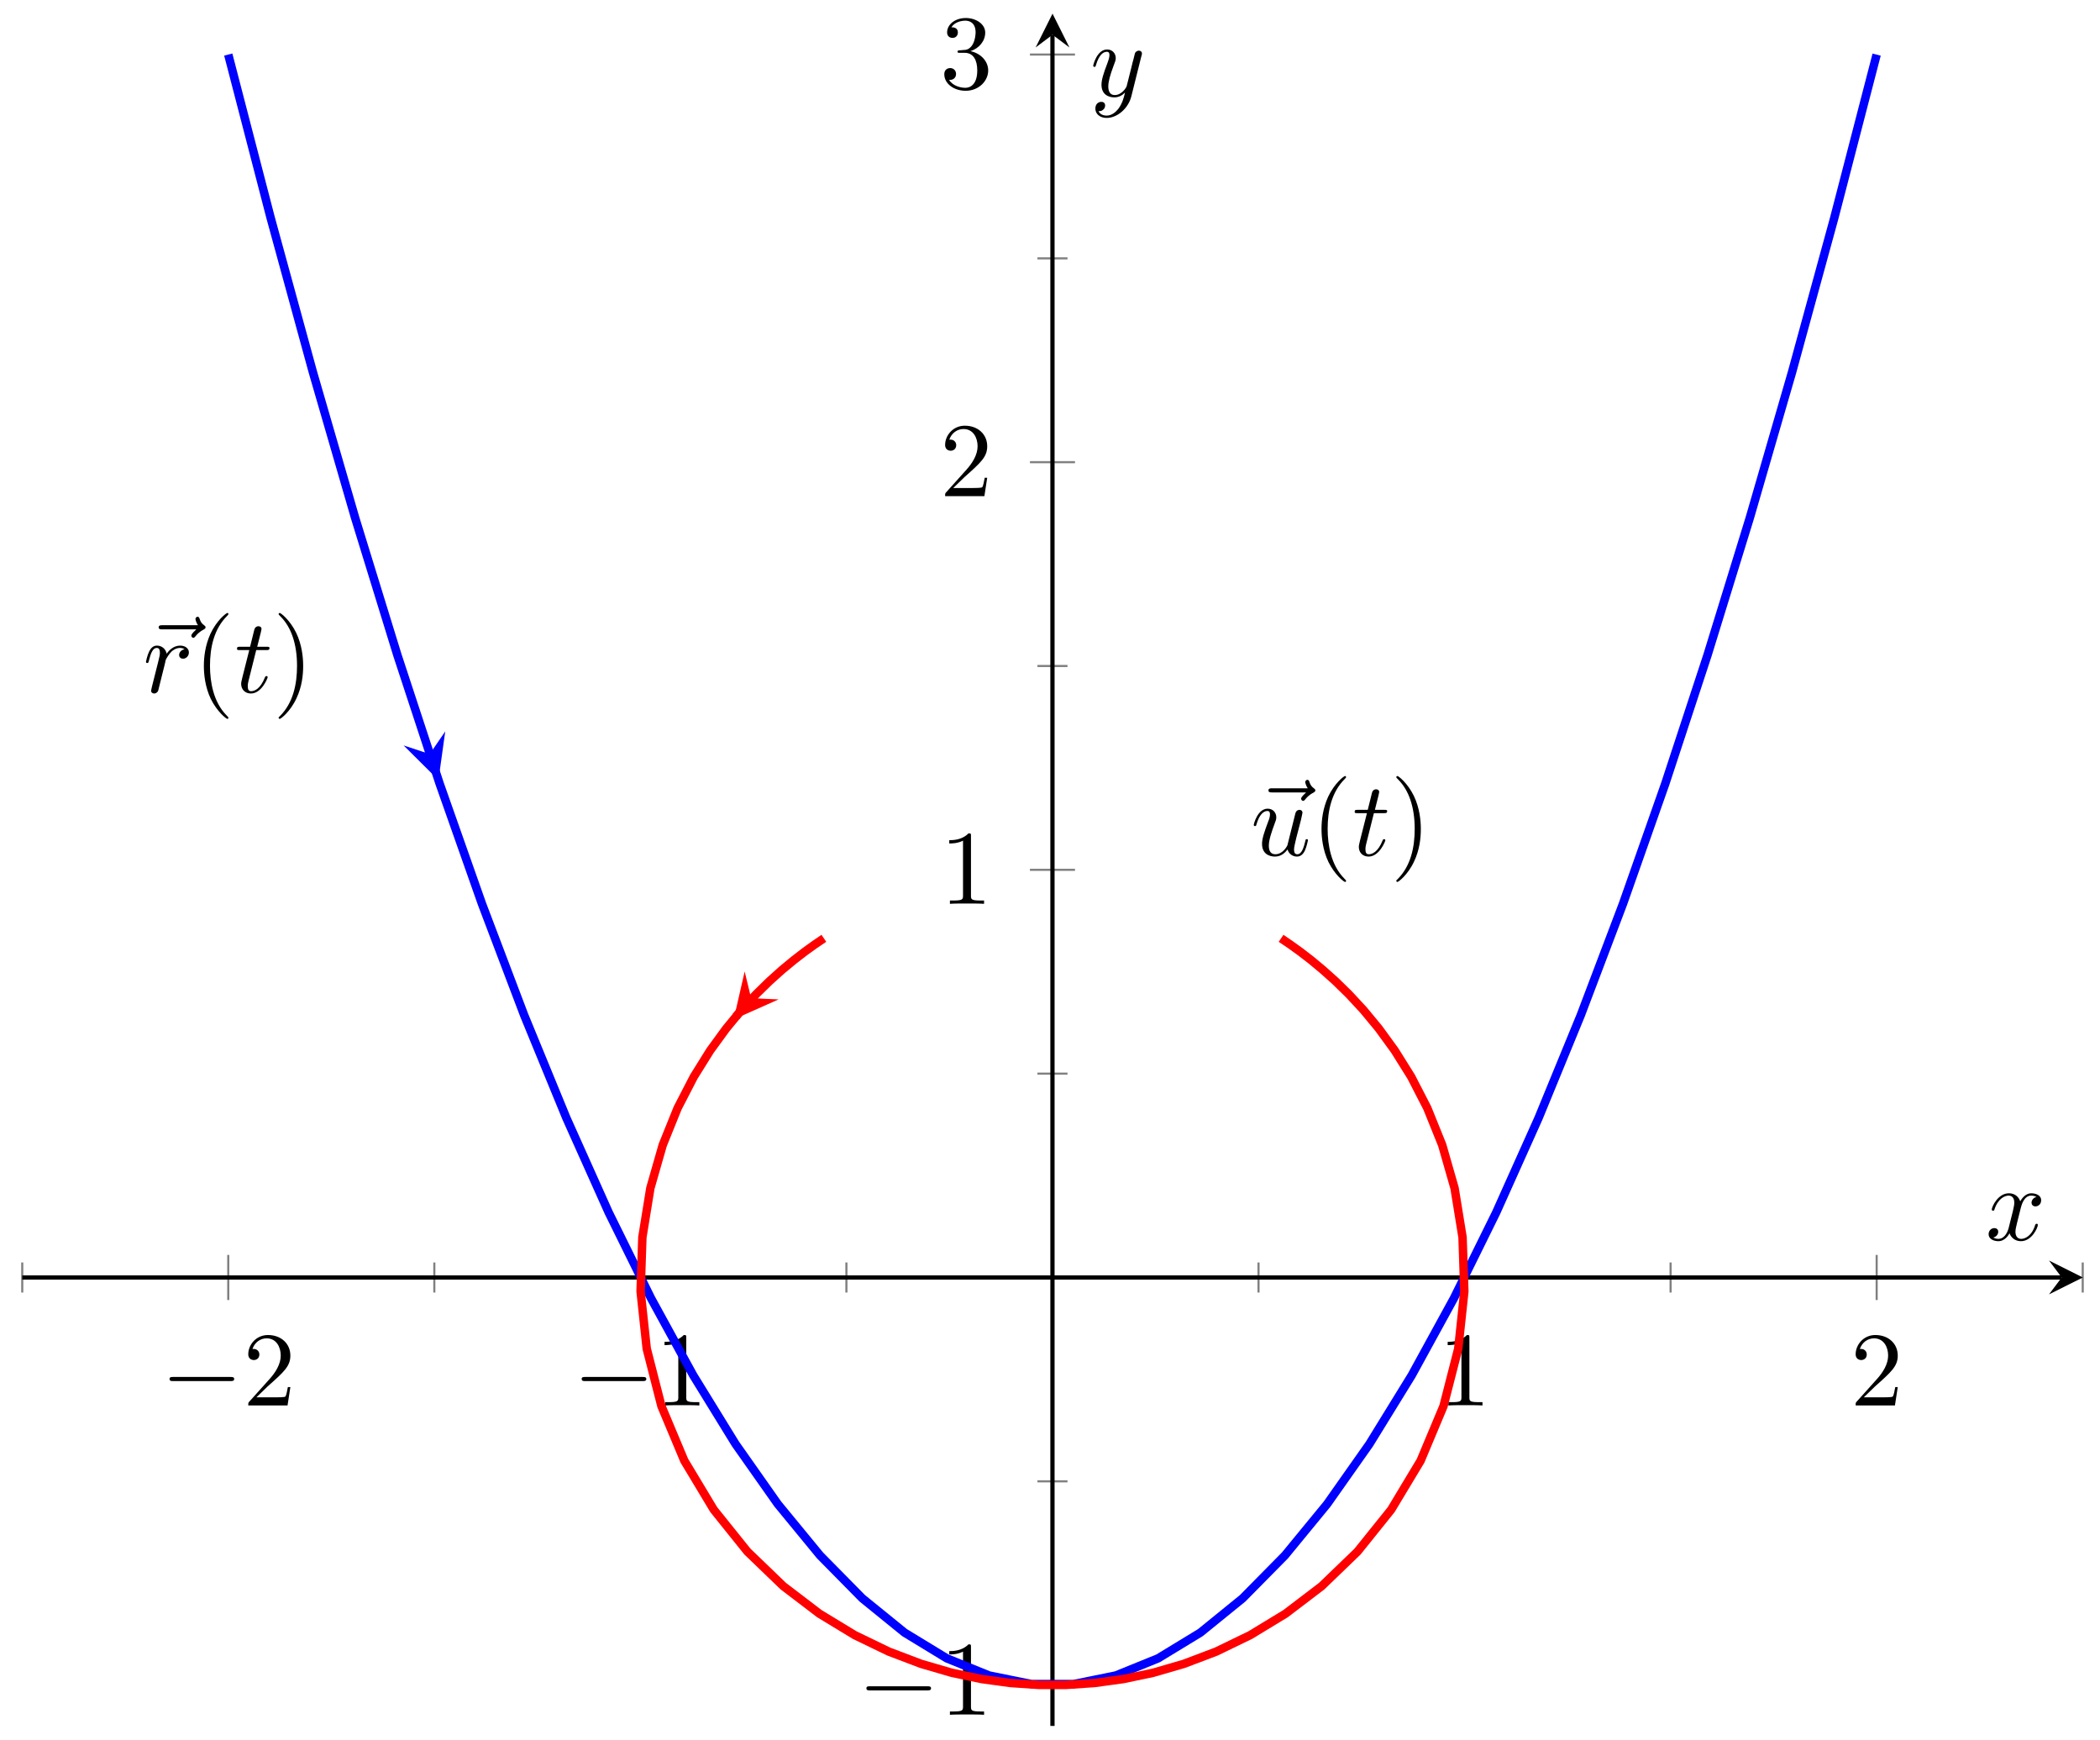 <?xml version="1.0" encoding="UTF-8"?>
<svg xmlns="http://www.w3.org/2000/svg" xmlns:xlink="http://www.w3.org/1999/xlink" width="198pt" height="164pt" viewBox="0 0 198 164" version="1.1">
<defs>
<g>
<symbol overflow="visible" id="glyph0-0">
<path style="stroke:none;" d=""/>
</symbol>
<symbol overflow="visible" id="glyph0-1">
<path style="stroke:none;" d="M 6.562 -2.297 C 6.734 -2.297 6.922 -2.297 6.922 -2.5 C 6.922 -2.688 6.734 -2.688 6.562 -2.688 L 1.172 -2.688 C 1 -2.688 0.828 -2.688 0.828 -2.5 C 0.828 -2.297 1 -2.297 1.172 -2.297 Z M 6.562 -2.297 "/>
</symbol>
<symbol overflow="visible" id="glyph1-0">
<path style="stroke:none;" d=""/>
</symbol>
<symbol overflow="visible" id="glyph1-1">
<path style="stroke:none;" d="M 1.266 -0.766 L 2.328 -1.797 C 3.875 -3.172 4.469 -3.703 4.469 -4.703 C 4.469 -5.844 3.578 -6.641 2.359 -6.641 C 1.234 -6.641 0.5 -5.719 0.5 -4.828 C 0.5 -4.281 1 -4.281 1.031 -4.281 C 1.203 -4.281 1.547 -4.391 1.547 -4.812 C 1.547 -5.062 1.359 -5.328 1.016 -5.328 C 0.938 -5.328 0.922 -5.328 0.891 -5.312 C 1.109 -5.969 1.656 -6.328 2.234 -6.328 C 3.141 -6.328 3.562 -5.516 3.562 -4.703 C 3.562 -3.906 3.078 -3.125 2.516 -2.5 L 0.609 -0.375 C 0.5 -0.266 0.5 -0.234 0.5 0 L 4.203 0 L 4.469 -1.734 L 4.234 -1.734 C 4.172 -1.438 4.109 -1 4 -0.844 C 3.938 -0.766 3.281 -0.766 3.062 -0.766 Z M 1.266 -0.766 "/>
</symbol>
<symbol overflow="visible" id="glyph1-2">
<path style="stroke:none;" d="M 2.938 -6.375 C 2.938 -6.625 2.938 -6.641 2.703 -6.641 C 2.078 -6 1.203 -6 0.891 -6 L 0.891 -5.688 C 1.094 -5.688 1.672 -5.688 2.188 -5.953 L 2.188 -0.781 C 2.188 -0.422 2.156 -0.312 1.266 -0.312 L 0.953 -0.312 L 0.953 0 C 1.297 -0.031 2.156 -0.031 2.562 -0.031 C 2.953 -0.031 3.828 -0.031 4.172 0 L 4.172 -0.312 L 3.859 -0.312 C 2.953 -0.312 2.938 -0.422 2.938 -0.781 Z M 2.938 -6.375 "/>
</symbol>
<symbol overflow="visible" id="glyph1-3">
<path style="stroke:none;" d="M 2.891 -3.516 C 3.703 -3.781 4.281 -4.469 4.281 -5.266 C 4.281 -6.078 3.406 -6.641 2.453 -6.641 C 1.453 -6.641 0.688 -6.047 0.688 -5.281 C 0.688 -4.953 0.906 -4.766 1.203 -4.766 C 1.5 -4.766 1.703 -4.984 1.703 -5.281 C 1.703 -5.766 1.234 -5.766 1.094 -5.766 C 1.391 -6.266 2.047 -6.391 2.406 -6.391 C 2.828 -6.391 3.375 -6.172 3.375 -5.281 C 3.375 -5.156 3.344 -4.578 3.094 -4.141 C 2.797 -3.656 2.453 -3.625 2.203 -3.625 C 2.125 -3.609 1.891 -3.594 1.812 -3.594 C 1.734 -3.578 1.672 -3.562 1.672 -3.469 C 1.672 -3.359 1.734 -3.359 1.906 -3.359 L 2.344 -3.359 C 3.156 -3.359 3.531 -2.688 3.531 -1.703 C 3.531 -0.344 2.844 -0.062 2.406 -0.062 C 1.969 -0.062 1.219 -0.234 0.875 -0.812 C 1.219 -0.766 1.531 -0.984 1.531 -1.359 C 1.531 -1.719 1.266 -1.922 0.984 -1.922 C 0.734 -1.922 0.422 -1.781 0.422 -1.344 C 0.422 -0.438 1.344 0.219 2.438 0.219 C 3.656 0.219 4.562 -0.688 4.562 -1.703 C 4.562 -2.516 3.922 -3.297 2.891 -3.516 Z M 2.891 -3.516 "/>
</symbol>
<symbol overflow="visible" id="glyph1-4">
<path style="stroke:none;" d="M 3.297 2.391 C 3.297 2.359 3.297 2.344 3.125 2.172 C 1.891 0.922 1.562 -0.969 1.562 -2.5 C 1.562 -4.234 1.938 -5.969 3.172 -7.203 C 3.297 -7.328 3.297 -7.344 3.297 -7.375 C 3.297 -7.453 3.266 -7.484 3.203 -7.484 C 3.094 -7.484 2.203 -6.797 1.609 -5.531 C 1.109 -4.438 0.984 -3.328 0.984 -2.5 C 0.984 -1.719 1.094 -0.516 1.641 0.625 C 2.25 1.844 3.094 2.5 3.203 2.5 C 3.266 2.5 3.297 2.469 3.297 2.391 Z M 3.297 2.391 "/>
</symbol>
<symbol overflow="visible" id="glyph1-5">
<path style="stroke:none;" d="M 2.875 -2.5 C 2.875 -3.266 2.766 -4.469 2.219 -5.609 C 1.625 -6.828 0.766 -7.484 0.672 -7.484 C 0.609 -7.484 0.562 -7.438 0.562 -7.375 C 0.562 -7.344 0.562 -7.328 0.75 -7.141 C 1.734 -6.156 2.297 -4.578 2.297 -2.5 C 2.297 -0.781 1.938 0.969 0.703 2.219 C 0.562 2.344 0.562 2.359 0.562 2.391 C 0.562 2.453 0.609 2.5 0.672 2.5 C 0.766 2.5 1.672 1.812 2.25 0.547 C 2.766 -0.547 2.875 -1.656 2.875 -2.5 Z M 2.875 -2.5 "/>
</symbol>
<symbol overflow="visible" id="glyph2-0">
<path style="stroke:none;" d=""/>
</symbol>
<symbol overflow="visible" id="glyph2-1">
<path style="stroke:none;" d="M 5.359 -5.938 C 5.219 -5.797 4.891 -5.516 4.891 -5.344 C 4.891 -5.25 4.984 -5.141 5.078 -5.141 C 5.172 -5.141 5.219 -5.219 5.281 -5.281 C 5.391 -5.422 5.625 -5.703 6.062 -5.922 C 6.125 -5.969 6.234 -6.016 6.234 -6.125 C 6.234 -6.234 6.156 -6.281 6.094 -6.328 C 5.875 -6.484 5.766 -6.656 5.688 -6.891 C 5.656 -6.984 5.625 -7.125 5.484 -7.125 C 5.344 -7.125 5.281 -6.984 5.281 -6.906 C 5.281 -6.859 5.359 -6.547 5.516 -6.328 L 2.156 -6.328 C 2 -6.328 1.812 -6.328 1.812 -6.125 C 1.812 -5.938 2 -5.938 2.156 -5.938 Z M 5.359 -5.938 "/>
</symbol>
<symbol overflow="visible" id="glyph2-2">
<path style="stroke:none;" d="M 0.875 -0.594 C 0.844 -0.438 0.781 -0.203 0.781 -0.156 C 0.781 0.016 0.922 0.109 1.078 0.109 C 1.203 0.109 1.375 0.031 1.453 -0.172 C 1.469 -0.203 1.797 -1.562 1.844 -1.75 C 1.922 -2.078 2.109 -2.766 2.156 -3.047 C 2.203 -3.172 2.484 -3.641 2.719 -3.859 C 2.797 -3.922 3.094 -4.188 3.516 -4.188 C 3.781 -4.188 3.922 -4.062 3.938 -4.062 C 3.641 -4.016 3.422 -3.781 3.422 -3.516 C 3.422 -3.359 3.531 -3.172 3.797 -3.172 C 4.062 -3.172 4.344 -3.406 4.344 -3.766 C 4.344 -4.109 4.031 -4.406 3.516 -4.406 C 2.875 -4.406 2.438 -3.922 2.25 -3.641 C 2.156 -4.094 1.797 -4.406 1.328 -4.406 C 0.875 -4.406 0.688 -4.016 0.594 -3.844 C 0.422 -3.5 0.297 -2.906 0.297 -2.875 C 0.297 -2.766 0.391 -2.766 0.406 -2.766 C 0.516 -2.766 0.516 -2.781 0.578 -3 C 0.75 -3.703 0.953 -4.188 1.312 -4.188 C 1.469 -4.188 1.609 -4.109 1.609 -3.734 C 1.609 -3.516 1.578 -3.406 1.453 -2.891 Z M 0.875 -0.594 "/>
</symbol>
<symbol overflow="visible" id="glyph2-3">
<path style="stroke:none;" d="M 2.047 -3.984 L 2.984 -3.984 C 3.188 -3.984 3.297 -3.984 3.297 -4.188 C 3.297 -4.297 3.188 -4.297 3.016 -4.297 L 2.141 -4.297 C 2.5 -5.719 2.547 -5.906 2.547 -5.969 C 2.547 -6.141 2.422 -6.234 2.25 -6.234 C 2.219 -6.234 1.938 -6.234 1.859 -5.875 L 1.469 -4.297 L 0.531 -4.297 C 0.328 -4.297 0.234 -4.297 0.234 -4.109 C 0.234 -3.984 0.312 -3.984 0.516 -3.984 L 1.391 -3.984 C 0.672 -1.156 0.625 -0.984 0.625 -0.812 C 0.625 -0.266 1 0.109 1.547 0.109 C 2.562 0.109 3.125 -1.344 3.125 -1.422 C 3.125 -1.531 3.047 -1.531 3.016 -1.531 C 2.922 -1.531 2.906 -1.5 2.859 -1.391 C 2.438 -0.344 1.906 -0.109 1.562 -0.109 C 1.359 -0.109 1.25 -0.234 1.25 -0.562 C 1.25 -0.812 1.281 -0.875 1.312 -1.047 Z M 2.047 -3.984 "/>
</symbol>
<symbol overflow="visible" id="glyph2-4">
<path style="stroke:none;" d="M 3.484 -0.562 C 3.594 -0.156 3.953 0.109 4.375 0.109 C 4.719 0.109 4.953 -0.125 5.109 -0.438 C 5.281 -0.797 5.406 -1.406 5.406 -1.422 C 5.406 -1.531 5.328 -1.531 5.297 -1.531 C 5.188 -1.531 5.188 -1.484 5.156 -1.344 C 5.016 -0.781 4.828 -0.109 4.406 -0.109 C 4.203 -0.109 4.094 -0.234 4.094 -0.562 C 4.094 -0.781 4.219 -1.25 4.297 -1.609 L 4.578 -2.688 C 4.609 -2.828 4.703 -3.203 4.75 -3.359 C 4.797 -3.594 4.891 -3.969 4.891 -4.031 C 4.891 -4.203 4.75 -4.297 4.609 -4.297 C 4.562 -4.297 4.297 -4.281 4.219 -3.953 C 4.031 -3.219 3.594 -1.469 3.469 -0.953 C 3.453 -0.906 3.062 -0.109 2.328 -0.109 C 1.812 -0.109 1.719 -0.562 1.719 -0.922 C 1.719 -1.484 2 -2.266 2.25 -2.953 C 2.375 -3.266 2.422 -3.406 2.422 -3.594 C 2.422 -4.031 2.109 -4.406 1.609 -4.406 C 0.656 -4.406 0.297 -2.953 0.297 -2.875 C 0.297 -2.766 0.391 -2.766 0.406 -2.766 C 0.516 -2.766 0.516 -2.797 0.562 -2.953 C 0.812 -3.812 1.203 -4.188 1.578 -4.188 C 1.672 -4.188 1.828 -4.172 1.828 -3.859 C 1.828 -3.625 1.719 -3.328 1.656 -3.188 C 1.281 -2.188 1.078 -1.578 1.078 -1.094 C 1.078 -0.141 1.766 0.109 2.297 0.109 C 2.953 0.109 3.312 -0.344 3.484 -0.562 Z M 3.484 -0.562 "/>
</symbol>
<symbol overflow="visible" id="glyph2-5">
<path style="stroke:none;" d="M 3.328 -3.016 C 3.391 -3.266 3.625 -4.188 4.312 -4.188 C 4.359 -4.188 4.609 -4.188 4.812 -4.062 C 4.531 -4 4.344 -3.766 4.344 -3.516 C 4.344 -3.359 4.453 -3.172 4.719 -3.172 C 4.938 -3.172 5.25 -3.344 5.25 -3.75 C 5.25 -4.266 4.672 -4.406 4.328 -4.406 C 3.75 -4.406 3.406 -3.875 3.281 -3.656 C 3.031 -4.312 2.5 -4.406 2.203 -4.406 C 1.172 -4.406 0.594 -3.125 0.594 -2.875 C 0.594 -2.766 0.703 -2.766 0.719 -2.766 C 0.797 -2.766 0.828 -2.797 0.844 -2.875 C 1.188 -3.938 1.844 -4.188 2.188 -4.188 C 2.375 -4.188 2.719 -4.094 2.719 -3.516 C 2.719 -3.203 2.547 -2.547 2.188 -1.141 C 2.031 -0.531 1.672 -0.109 1.234 -0.109 C 1.172 -0.109 0.953 -0.109 0.734 -0.234 C 0.984 -0.297 1.203 -0.5 1.203 -0.781 C 1.203 -1.047 0.984 -1.125 0.844 -1.125 C 0.531 -1.125 0.297 -0.875 0.297 -0.547 C 0.297 -0.094 0.781 0.109 1.219 0.109 C 1.891 0.109 2.25 -0.594 2.266 -0.641 C 2.391 -0.281 2.75 0.109 3.344 0.109 C 4.375 0.109 4.938 -1.172 4.938 -1.422 C 4.938 -1.531 4.859 -1.531 4.828 -1.531 C 4.734 -1.531 4.719 -1.484 4.688 -1.422 C 4.359 -0.344 3.688 -0.109 3.375 -0.109 C 2.984 -0.109 2.828 -0.422 2.828 -0.766 C 2.828 -0.984 2.875 -1.203 2.984 -1.641 Z M 3.328 -3.016 "/>
</symbol>
<symbol overflow="visible" id="glyph2-6">
<path style="stroke:none;" d="M 4.844 -3.797 C 4.891 -3.938 4.891 -3.953 4.891 -4.031 C 4.891 -4.203 4.75 -4.297 4.594 -4.297 C 4.5 -4.297 4.344 -4.234 4.25 -4.094 C 4.234 -4.031 4.141 -3.734 4.109 -3.547 C 4.031 -3.297 3.969 -3.016 3.906 -2.75 L 3.453 -0.953 C 3.422 -0.812 2.984 -0.109 2.328 -0.109 C 1.828 -0.109 1.719 -0.547 1.719 -0.922 C 1.719 -1.375 1.891 -2 2.219 -2.875 C 2.375 -3.281 2.422 -3.391 2.422 -3.594 C 2.422 -4.031 2.109 -4.406 1.609 -4.406 C 0.656 -4.406 0.297 -2.953 0.297 -2.875 C 0.297 -2.766 0.391 -2.766 0.406 -2.766 C 0.516 -2.766 0.516 -2.797 0.562 -2.953 C 0.844 -3.891 1.234 -4.188 1.578 -4.188 C 1.656 -4.188 1.828 -4.188 1.828 -3.875 C 1.828 -3.625 1.719 -3.359 1.656 -3.172 C 1.25 -2.109 1.078 -1.547 1.078 -1.078 C 1.078 -0.188 1.703 0.109 2.297 0.109 C 2.688 0.109 3.016 -0.062 3.297 -0.344 C 3.172 0.172 3.047 0.672 2.656 1.203 C 2.391 1.531 2.016 1.828 1.562 1.828 C 1.422 1.828 0.969 1.797 0.797 1.406 C 0.953 1.406 1.094 1.406 1.219 1.281 C 1.328 1.203 1.422 1.062 1.422 0.875 C 1.422 0.562 1.156 0.531 1.062 0.531 C 0.828 0.531 0.5 0.688 0.5 1.172 C 0.5 1.672 0.938 2.047 1.562 2.047 C 2.578 2.047 3.609 1.141 3.891 0.016 Z M 4.844 -3.797 "/>
</symbol>
</g>
<clipPath id="clip1">
  <path d="M 10 1.285 L 189 1.285 L 189 162.695 L 10 162.695 Z M 10 1.285 "/>
</clipPath>
<clipPath id="clip2">
  <path d="M 49 77 L 150 77 L 150 162.695 L 49 162.695 Z M 49 77 "/>
</clipPath>
</defs>
<g id="surface1">
<path style="fill:none;stroke-width:0.199;stroke-linecap:butt;stroke-linejoin:miter;stroke:rgb(50%,50%,50%);stroke-opacity:1;stroke-miterlimit:10;" d="M 0.002 40.851 L 0.002 43.687 M 38.855 40.851 L 38.855 43.687 M 77.708 40.851 L 77.708 43.687 M 116.565 40.851 L 116.565 43.687 M 155.418 40.851 L 155.418 43.687 M 194.275 40.851 L 194.275 43.687 " transform="matrix(1,0,0,-1,2.096,162.694)"/>
<path style="fill:none;stroke-width:0.199;stroke-linecap:butt;stroke-linejoin:miter;stroke:rgb(50%,50%,50%);stroke-opacity:1;stroke-miterlimit:10;" d="M 19.426 40.144 L 19.426 44.397 M 58.283 40.144 L 58.283 44.397 M 135.994 40.144 L 135.994 44.397 M 174.847 40.144 L 174.847 44.397 " transform="matrix(1,0,0,-1,2.096,162.694)"/>
<path style="fill:none;stroke-width:0.199;stroke-linecap:butt;stroke-linejoin:miter;stroke:rgb(50%,50%,50%);stroke-opacity:1;stroke-miterlimit:10;" d="M 95.719 23.055 L 98.554 23.055 M 95.719 61.486 L 98.554 61.486 M 95.719 99.913 L 98.554 99.913 M 95.719 138.339 L 98.554 138.339 " transform="matrix(1,0,0,-1,2.096,162.694)"/>
<path style="fill:none;stroke-width:0.199;stroke-linecap:butt;stroke-linejoin:miter;stroke:rgb(50%,50%,50%);stroke-opacity:1;stroke-miterlimit:10;" d="M 95.012 3.842 L 99.261 3.842 M 95.012 80.699 L 99.261 80.699 M 95.012 119.126 L 99.261 119.126 M 95.012 157.552 L 99.261 157.552 " transform="matrix(1,0,0,-1,2.096,162.694)"/>
<path style="fill:none;stroke-width:0.399;stroke-linecap:butt;stroke-linejoin:miter;stroke:rgb(0%,0%,0%);stroke-opacity:1;stroke-miterlimit:10;" d="M 0.002 42.269 L 192.283 42.269 " transform="matrix(1,0,0,-1,2.096,162.694)"/>
<path style=" stroke:none;fill-rule:nonzero;fill:rgb(0%,0%,0%);fill-opacity:1;" d="M 196.383 120.422 L 193.191 118.824 L 194.391 120.422 L 193.191 122.016 "/>
<path style="fill:none;stroke-width:0.399;stroke-linecap:butt;stroke-linejoin:miter;stroke:rgb(0%,0%,0%);stroke-opacity:1;stroke-miterlimit:10;" d="M 97.136 -0.001 L 97.136 159.404 " transform="matrix(1,0,0,-1,2.096,162.694)"/>
<path style=" stroke:none;fill-rule:nonzero;fill:rgb(0%,0%,0%);fill-opacity:1;" d="M 99.238 1.285 L 97.645 4.473 L 99.238 3.277 L 100.832 4.473 "/>
<g style="fill:rgb(0%,0%,0%);fill-opacity:1;">
  <use xlink:href="#glyph0-1" x="15.159" y="132.488"/>
</g>
<g style="fill:rgb(0%,0%,0%);fill-opacity:1;">
  <use xlink:href="#glyph1-1" x="22.908" y="132.488"/>
</g>
<g style="fill:rgb(0%,0%,0%);fill-opacity:1;">
  <use xlink:href="#glyph0-1" x="54.016" y="132.488"/>
</g>
<g style="fill:rgb(0%,0%,0%);fill-opacity:1;">
  <use xlink:href="#glyph1-2" x="61.766" y="132.488"/>
</g>
<g style="fill:rgb(0%,0%,0%);fill-opacity:1;">
  <use xlink:href="#glyph1-2" x="135.605" y="132.488"/>
</g>
<g style="fill:rgb(0%,0%,0%);fill-opacity:1;">
  <use xlink:href="#glyph1-1" x="174.462" y="132.488"/>
</g>
<g style="fill:rgb(0%,0%,0%);fill-opacity:1;">
  <use xlink:href="#glyph0-1" x="80.862" y="161.646"/>
</g>
<g style="fill:rgb(0%,0%,0%);fill-opacity:1;">
  <use xlink:href="#glyph1-2" x="88.611" y="161.646"/>
</g>
<g style="fill:rgb(0%,0%,0%);fill-opacity:1;">
  <use xlink:href="#glyph1-2" x="88.611" y="85.2"/>
</g>
<g style="fill:rgb(0%,0%,0%);fill-opacity:1;">
  <use xlink:href="#glyph1-1" x="88.611" y="46.77"/>
</g>
<g style="fill:rgb(0%,0%,0%);fill-opacity:1;">
  <use xlink:href="#glyph1-3" x="88.611" y="8.339"/>
</g>
<g clip-path="url(#clip1)" clip-rule="nonzero">
<path style="fill:none;stroke-width:0.797;stroke-linecap:butt;stroke-linejoin:miter;stroke:rgb(0%,0%,100%);stroke-opacity:1;stroke-miterlimit:10;" d="M 19.426 157.552 L 23.414 142.19 L 27.398 127.641 L 31.383 113.896 L 35.367 100.959 L 39.351 88.835 L 43.339 77.516 L 47.323 67.005 L 51.307 57.303 L 55.291 48.409 L 59.279 40.327 L 63.264 33.051 L 67.248 26.582 L 71.232 20.923 L 75.22 16.072 L 79.204 12.029 L 83.188 8.795 L 87.172 6.369 L 91.16 4.752 L 95.144 3.944 L 99.129 3.944 L 103.113 4.752 L 107.097 6.369 L 111.085 8.795 L 115.069 12.029 L 119.053 16.068 L 123.037 20.919 L 127.025 26.579 L 131.009 33.047 L 134.994 40.324 L 138.978 48.405 L 142.966 57.299 L 146.95 67.001 L 150.934 77.512 L 154.918 88.827 L 158.902 100.955 L 162.89 113.892 L 166.874 127.633 L 170.859 142.187 L 174.843 157.545 " transform="matrix(1,0,0,-1,2.096,162.694)"/>
</g>
<g clip-path="url(#clip2)" clip-rule="nonzero">
<path style="fill:none;stroke-width:0.797;stroke-linecap:butt;stroke-linejoin:miter;stroke:rgb(100%,0%,0%);stroke-opacity:1;stroke-miterlimit:10;" d="M 75.583 74.243 L 74.708 73.649 L 73.763 72.969 L 72.747 72.184 L 71.646 71.274 L 70.458 70.208 L 69.185 68.962 L 67.822 67.493 L 66.377 65.743 L 64.861 63.665 L 63.318 61.189 L 61.795 58.24 L 60.389 54.756 L 59.225 50.698 L 58.471 46.065 L 58.303 40.956 L 58.881 35.562 L 60.268 30.145 L 62.424 25.004 L 65.201 20.384 L 68.376 16.431 L 71.755 13.177 L 75.161 10.58 L 78.493 8.557 L 81.692 7.01 L 84.747 5.85 L 87.66 5.002 L 90.457 4.416 L 93.164 4.045 L 95.816 3.866 L 98.453 3.866 L 101.109 4.045 L 103.816 4.416 L 106.612 5.002 L 109.526 5.85 L 112.577 7.006 L 115.78 8.557 L 119.112 10.58 L 122.518 13.173 L 125.893 16.427 L 129.072 20.384 L 131.849 25.001 L 134.005 30.141 L 135.396 35.558 L 135.97 40.956 L 135.802 46.061 L 135.048 50.694 L 133.884 54.756 L 132.478 58.24 L 130.959 61.189 L 129.412 63.665 L 127.9 65.743 L 126.455 67.489 L 125.088 68.962 L 123.815 70.208 L 122.627 71.27 L 121.53 72.184 L 120.51 72.969 L 119.565 73.649 L 118.69 74.243 " transform="matrix(1,0,0,-1,2.096,162.694)"/>
</g>
<g style="fill:rgb(0%,0%,0%);fill-opacity:1;">
  <use xlink:href="#glyph2-1" x="13.148" y="65.265"/>
</g>
<g style="fill:rgb(0%,0%,0%);fill-opacity:1;">
  <use xlink:href="#glyph2-2" x="13.466" y="65.265"/>
</g>
<g style="fill:rgb(0%,0%,0%);fill-opacity:1;">
  <use xlink:href="#glyph1-4" x="18.237" y="65.265"/>
</g>
<g style="fill:rgb(0%,0%,0%);fill-opacity:1;">
  <use xlink:href="#glyph2-3" x="22.111" y="65.265"/>
</g>
<g style="fill:rgb(0%,0%,0%);fill-opacity:1;">
  <use xlink:href="#glyph1-5" x="25.709" y="65.265"/>
</g>
<g style="fill:rgb(0%,0%,0%);fill-opacity:1;">
  <use xlink:href="#glyph2-1" x="117.785" y="80.637"/>
</g>
<g style="fill:rgb(0%,0%,0%);fill-opacity:1;">
  <use xlink:href="#glyph2-4" x="117.914" y="80.637"/>
</g>
<g style="fill:rgb(0%,0%,0%);fill-opacity:1;">
  <use xlink:href="#glyph1-4" x="123.616" y="80.637"/>
</g>
<g style="fill:rgb(0%,0%,0%);fill-opacity:1;">
  <use xlink:href="#glyph2-3" x="127.492" y="80.637"/>
</g>
<g style="fill:rgb(0%,0%,0%);fill-opacity:1;">
  <use xlink:href="#glyph1-5" x="131.089" y="80.637"/>
</g>
<path style="fill:none;stroke-width:0.797;stroke-linecap:butt;stroke-linejoin:miter;stroke:rgb(100%,0%,0%);stroke-opacity:1;stroke-miterlimit:10;" d="M 67.295 66.864 L 68.72 68.595 " transform="matrix(1,0,0,-1,2.096,162.694)"/>
<path style=" stroke:none;fill-rule:nonzero;fill:rgb(100%,0%,0%);fill-opacity:1;" d="M 69.176 96.094 L 73.41 94.211 L 70.82 94.094 L 70.211 91.578 "/>
<path style="fill:none;stroke-width:0.797;stroke-linecap:butt;stroke-linejoin:miter;stroke:rgb(0%,0%,100%);stroke-opacity:1;stroke-miterlimit:10;" d="M 38.855 90.304 L 38.417 91.605 " transform="matrix(1,0,0,-1,2.096,162.694)"/>
<path style=" stroke:none;fill-rule:nonzero;fill:rgb(0%,0%,100%);fill-opacity:1;" d="M 41.34 73.535 L 41.98 68.945 L 40.516 71.082 L 38.055 70.27 "/>
<g style="fill:rgb(0%,0%,0%);fill-opacity:1;">
  <use xlink:href="#glyph2-5" x="187.201" y="116.893"/>
</g>
<g style="fill:rgb(0%,0%,0%);fill-opacity:1;">
  <use xlink:href="#glyph2-6" x="102.777" y="9.07"/>
</g>
</g>
</svg>
